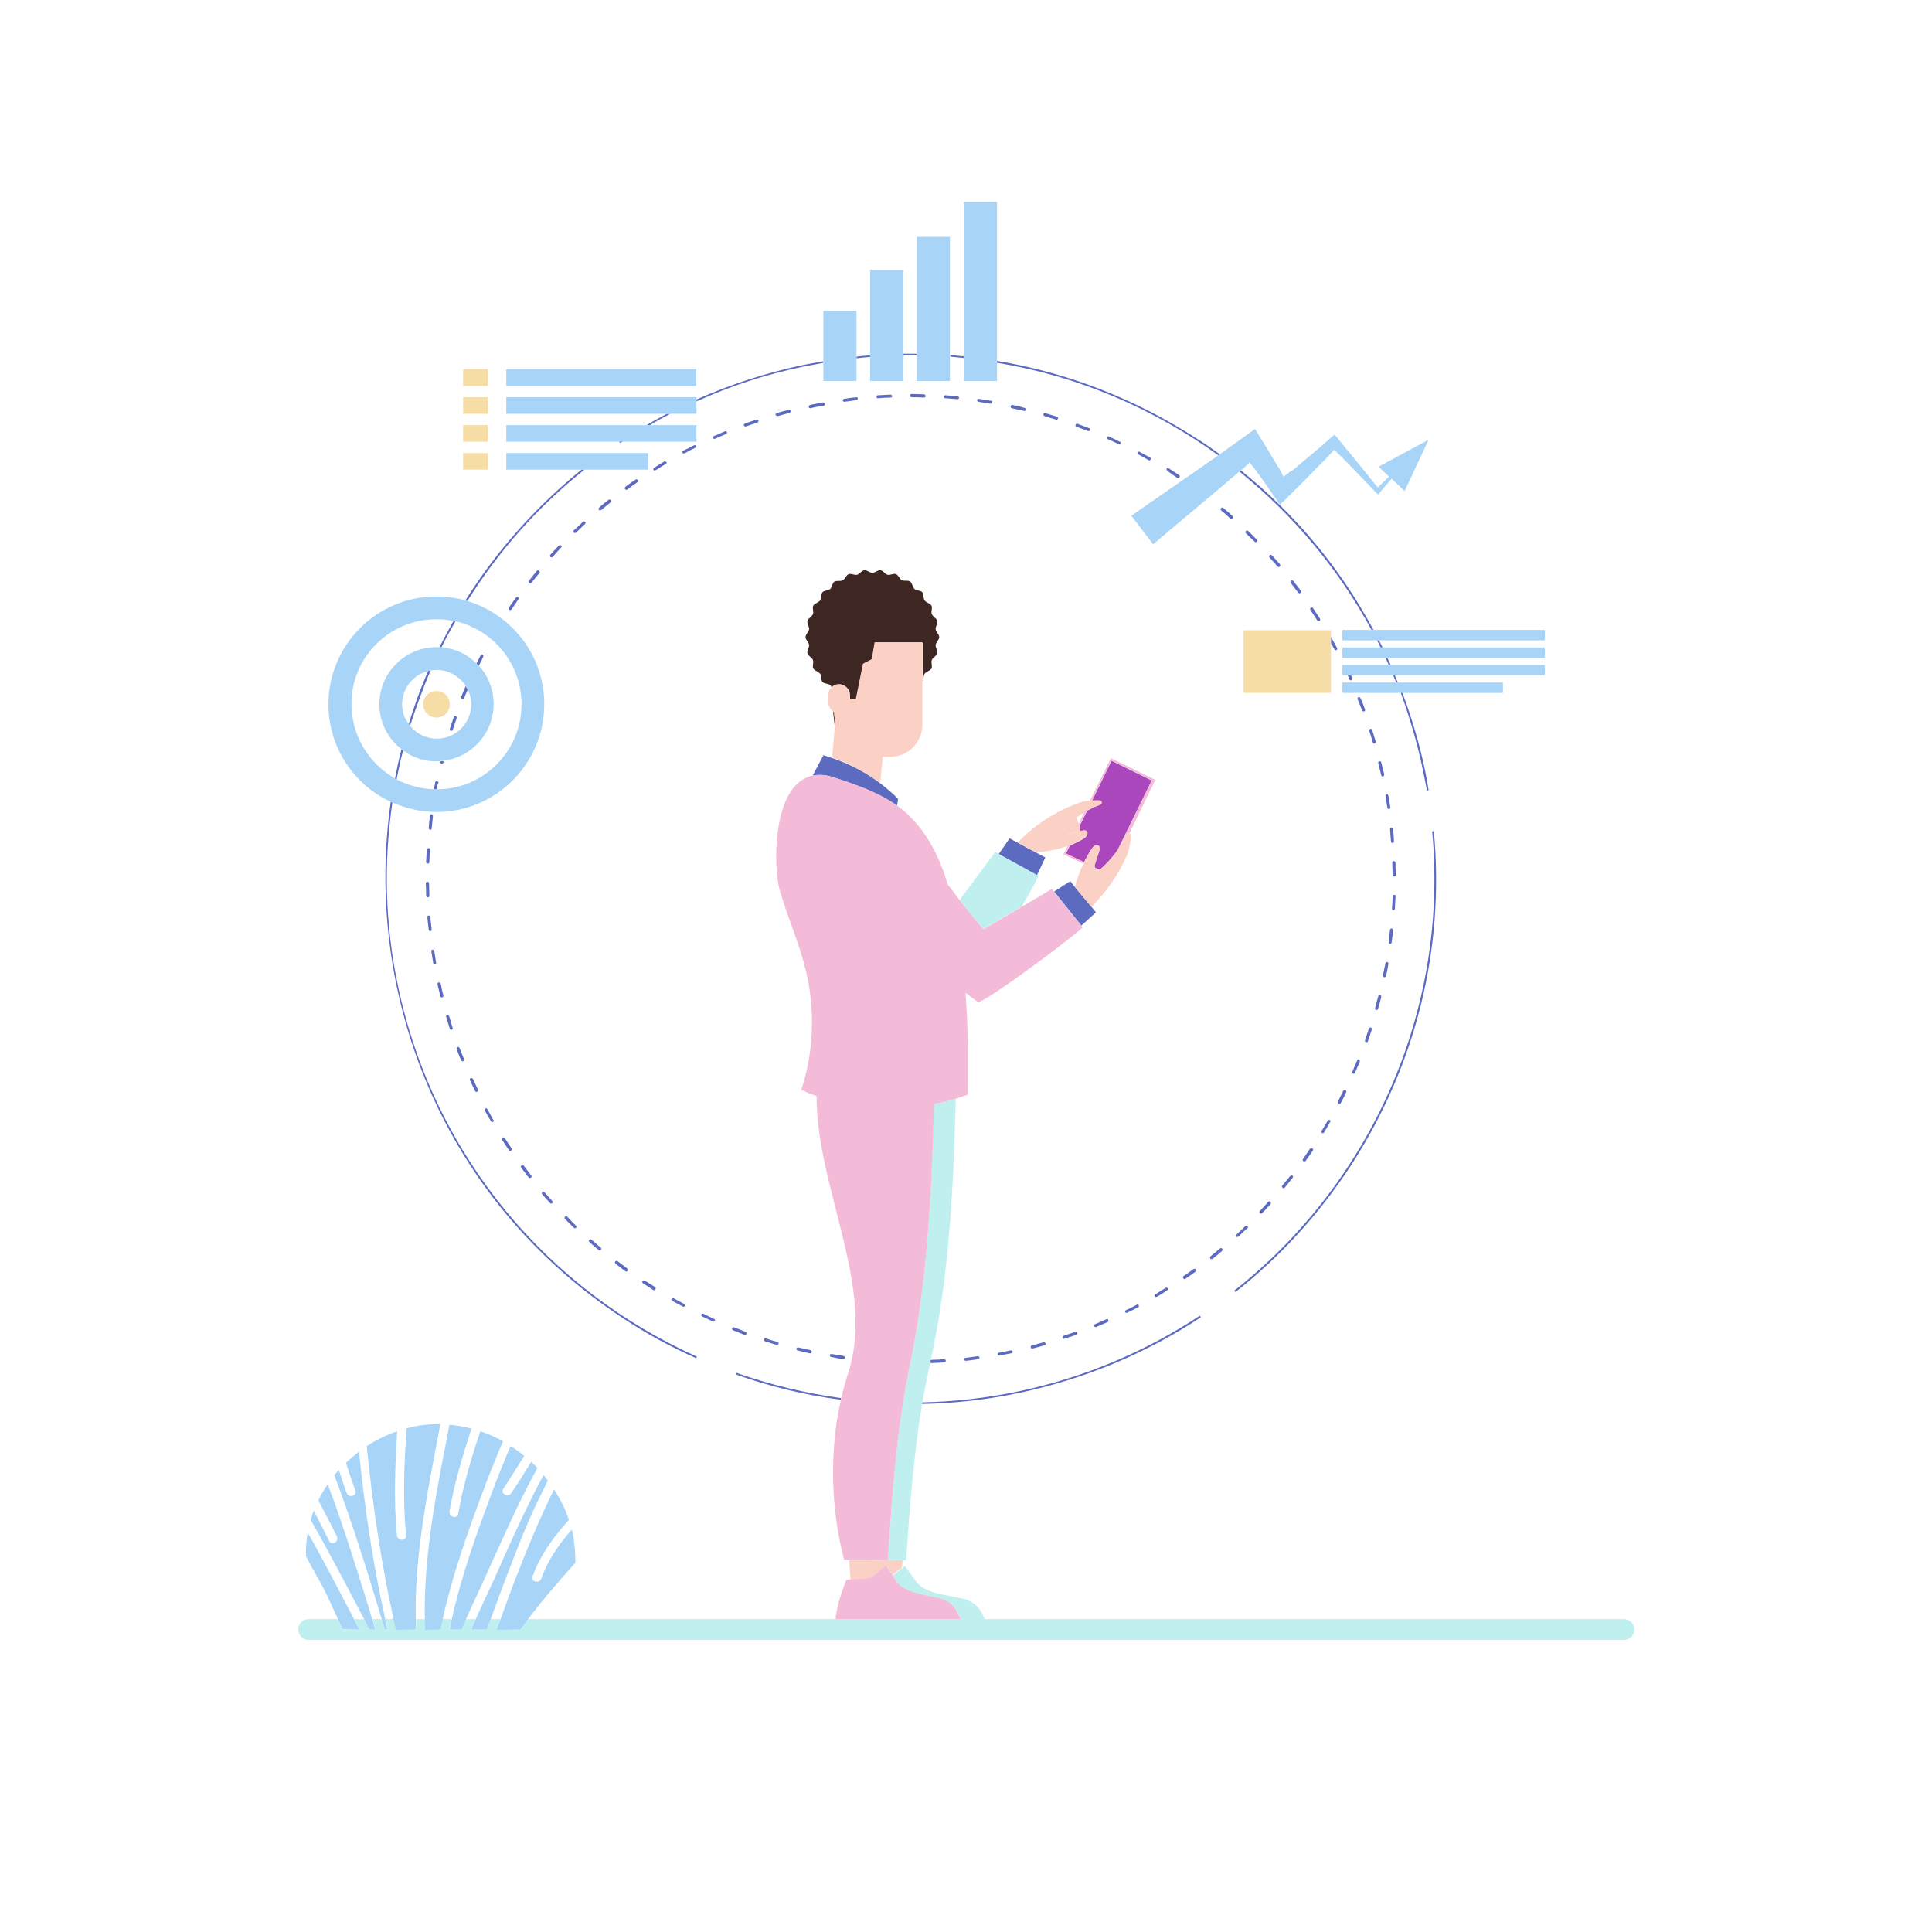 <?xml version="1.0" standalone="no"?>
<svg version="1.1" id="Layer_1" xmlns="http://www.w3.org/2000/svg" xmlns:xlink="http://www.w3.org/1999/xlink" x="0px" y="0px" viewBox="0 0 595.3 595.3" enable-background="new 0 0 595.3 595.3" xml:space="preserve">
<path id="color_x5F_8" fill="#AB47BC" d="M334,265.7c0.7-1.4,1.4-2.7,2.3-4c0.3-0.4,0.6-0.9,1-1.1s1.1-0.2,1.4,0.2
	c0.3,0.4,0.1,1,0,1.4l-1.4,4.3c-0.1,0.3,0,0.7,0.1,0.9l1.2,0.6c0.2,0,0.4-0.1,0.6-0.3c1.9-1.6,3.7-3.7,5.2-5.8l10.5-21.4l-12.4-6.1
	l-6,12.3c0.1,0,0.1,0,0.2,0c0.6,0,1.3-0.1,2,0c0.7,0,0.8,1,0.2,1.3c-1.3,0.4-2.6,1-3.9,1.8l-2.4,4.8c0.2,0.5,0.3,1,0.2,1.6l0,0
	l0.5-0.1c0.5-0.1,1-0.2,1.4,0.1c0.4,0.3,0.4,1,0.1,1.4s-0.7,0.7-1.2,1c-1.4,0.8-2.7,1.4-3.9,1.9l-1.3,2.6L334,265.7z"></path>
<path id="color_x5F_7" fill="#3E2723" d="M258.6,210.9c1.8,0,3.3,1.5,3.3,3.3v1.3h1.9l2.2-10.9l2.7-1.4l0.9-5.2h14.7v11.9
	c0.3-0.7,0.2-1.7,0.6-2.3c0.5-0.7,1.7-0.9,2.1-1.6c0.4-0.7-0.2-1.9,0.1-2.6c0.3-0.8,1.5-1.3,1.7-2.1s-0.6-1.8-0.5-2.6
	s1.1-1.6,1.1-2.4c0-0.8-1-1.6-1.1-2.4c-0.1-0.8,0.7-1.8,0.5-2.6s-1.4-1.3-1.7-2.1c-0.3-0.8,0.3-1.9-0.1-2.6
	c-0.4-0.7-1.6-0.9-2.1-1.6c-0.5-0.7-0.2-1.9-0.7-2.5s-1.8-0.5-2.4-1s-0.7-1.8-1.3-2.3c-0.7-0.5-1.9-0.1-2.6-0.4
	c-0.7-0.4-1.1-1.6-1.8-1.9c-0.8-0.3-1.8,0.4-2.6,0.2c-0.8-0.2-1.4-1.3-2.2-1.4c-0.8-0.1-1.7,0.8-2.5,0.8s-1.7-0.9-2.5-0.8
	c-0.8,0.1-1.5,1.2-2.2,1.4c-0.8,0.2-1.9-0.5-2.6-0.2c-0.8,0.3-1.1,1.5-1.8,1.9c-0.7,0.4-1.9,0-2.6,0.4c-0.7,0.5-0.7,1.7-1.3,2.3
	c-0.6,0.5-1.9,0.4-2.4,1s-0.3,1.9-0.7,2.5c-0.5,0.7-1.7,0.9-2.1,1.6c-0.4,0.7,0.2,1.9-0.1,2.6c-0.3,0.8-1.5,1.3-1.7,2.1
	s0.6,1.8,0.5,2.6s-1.1,1.6-1.1,2.4c0,0.8,1,1.6,1.1,2.4c0.1,0.8-0.7,1.8-0.5,2.6s1.4,1.3,1.7,2.1s-0.3,1.9,0.1,2.6
	c0.4,0.7,1.6,0.9,2.1,1.6c0.5,0.7,0.2,1.9,0.7,2.5s1.8,0.5,2.4,1c0.2,0.1,0.3,0.3,0.4,0.6l0.1,0.6
	C256.5,211.4,257.5,210.9,258.6,210.9z M257.1,219.5c-0.1-0.1-0.3-0.1-0.4-0.2l0.6,5.2l0.2-1.8C257.2,221.6,257.1,220.6,257.1,219.5
	z"></path>
<path id="color_x5F_6" fill="#5C6BC0" d="M131.5,261.8c-0.1,1.3-0.1,2.5-0.2,3.8c0,0.3,0.2,0.5,0.5,0.5s0.5-0.2,0.5-0.5
	c0-1.3,0.1-2.5,0.2-3.8v-0.1c0-0.2-0.2-0.4-0.4-0.4C131.8,261.4,131.5,261.6,131.5,261.8z M135.8,303.1c-0.1-0.3-0.3-0.4-0.6-0.4
	s-0.4,0.3-0.4,0.6c0.3,1.2,0.6,2.5,0.9,3.7c0.1,0.3,0.3,0.4,0.6,0.3c0.2-0.1,0.4-0.3,0.3-0.6l0,0C136.3,305.5,136,304.3,135.8,303.1
	z M133,255.3c0.1-1.3,0.3-2.5,0.4-3.8c0-0.1,0-0.1,0-0.2c0-0.2-0.2-0.3-0.4-0.4c-0.3,0-0.5,0.1-0.5,0.4c-0.2,1.3-0.3,2.5-0.4,3.8
	c0,0.3,0.2,0.5,0.4,0.5C132.7,255.8,133,255.6,133,255.3z M138.4,313.1c-0.1-0.2-0.3-0.4-0.6-0.3s-0.4,0.3-0.3,0.6
	c0.4,1.2,0.7,2.4,1.1,3.6c0.1,0.2,0.3,0.4,0.6,0.3c0.2-0.1,0.4-0.3,0.3-0.5l0,0C139.1,315.5,138.7,314.3,138.4,313.1z M131.3,276
	c0,0.3,0.2,0.5,0.5,0.5s0.5-0.2,0.5-0.5c0-1.3-0.1-2.5-0.1-3.8v-0.1c0-0.2-0.2-0.4-0.5-0.4s-0.5,0.2-0.5,0.5
	C131.3,273.5,131.3,274.8,131.3,276z M154.8,350.5c-0.2,0.1-0.3,0.4-0.1,0.7c0.7,1.1,1.4,2.1,2.1,3.2c0.1,0.2,0.4,0.3,0.7,0.1
	c0.2-0.1,0.2-0.3,0.2-0.5c0-0.1,0-0.1-0.1-0.2c-0.7-1-1.4-2.1-2.1-3.2C155.3,350.5,155,350.4,154.8,350.5z M132.6,286.9
	c0.3,0,0.4-0.3,0.4-0.5c-0.1-1.3-0.3-2.5-0.4-3.8c0,0,0,0,0-0.1c0-0.2-0.3-0.4-0.5-0.4c-0.3,0-0.5,0.2-0.4,0.5
	c0.1,1.3,0.2,2.5,0.4,3.8C132.1,286.7,132.3,286.9,132.6,286.9z M149.6,341.6c-0.2,0.1-0.3,0.4-0.2,0.6c0.6,1.1,1.2,2.2,1.9,3.3
	c0.1,0.2,0.4,0.3,0.6,0.2c0.2-0.1,0.3-0.3,0.2-0.5c0,0,0-0.1-0.1-0.1c-0.6-1.1-1.2-2.2-1.8-3.3C150.1,341.5,149.8,341.4,149.6,341.6
	z M141.6,322.9c-0.1-0.2-0.4-0.4-0.6-0.3s-0.4,0.4-0.3,0.6c0.4,1.2,0.9,2.4,1.4,3.5c0.1,0.2,0.4,0.4,0.6,0.3
	c0.2-0.1,0.3-0.3,0.3-0.5v-0.1C142.5,325.3,142.1,324.1,141.6,322.9z M145,332.2c-0.2,0.1-0.3,0.4-0.2,0.6c0.5,1.2,1.1,2.3,1.6,3.4
	c0.1,0.2,0.4,0.3,0.6,0.2c0.2-0.1,0.3-0.3,0.3-0.5v-0.1c-0.5-1.1-1.1-2.3-1.6-3.4C145.5,332.2,145.2,332.1,145,332.2z M340.9,406.5
	c-1.1,0.5-2.3,1-3.5,1.5c-0.2,0.1-0.4,0.4-0.3,0.6s0.4,0.4,0.6,0.3c1.2-0.5,2.3-1,3.5-1.5c0.2-0.1,0.3-0.3,0.3-0.5v-0.1
	C341.5,406.5,341.2,406.4,340.9,406.5z M415.8,209.4c0.1,0.2,0.4,0.3,0.6,0.2s0.3-0.3,0.3-0.5V209c-0.1-0.3-0.3-0.6-0.4-0.9h-1
	C415.4,208.5,415.6,208.9,415.8,209.4z M331.3,410.4c-1.2,0.4-2.4,0.8-3.6,1.2c-0.2,0.1-0.4,0.4-0.3,0.6s0.3,0.4,0.6,0.3
	c1.2-0.4,2.4-0.8,3.6-1.2c0.2-0.1,0.3-0.3,0.3-0.5c0,0,0,0,0-0.1C331.8,410.4,331.6,410.3,331.3,410.4z M350.3,402
	c-1.1,0.6-2.2,1.2-3.4,1.7c-0.2,0.1-0.3,0.4-0.2,0.6c0.1,0.2,0.4,0.3,0.6,0.2c1.1-0.6,2.3-1.1,3.4-1.7c0.2-0.1,0.3-0.3,0.2-0.5v-0.1
	C350.8,402,350.5,401.9,350.3,402z M321.5,413.6c-1.2,0.3-2.4,0.7-3.6,1c-0.3,0.1-0.4,0.3-0.3,0.6c0.1,0.3,0.3,0.4,0.6,0.3
	c1.2-0.3,2.4-0.6,3.7-1c0.2-0.1,0.4-0.3,0.3-0.5l0,0C322,413.6,321.7,413.5,321.5,413.6z M133.5,296.8c0.1,0.2,0.3,0.4,0.5,0.4
	c0.3,0,0.4-0.3,0.4-0.5c-0.2-1.2-0.4-2.5-0.6-3.7l0,0c-0.1-0.2-0.3-0.4-0.5-0.4c-0.3,0-0.4,0.3-0.4,0.5
	C133.1,294.3,133.3,295.5,133.5,296.8L133.5,296.8z M411.2,200.1c0.1,0.2,0.4,0.3,0.6,0.2s0.3-0.3,0.2-0.5v-0.1
	c-0.6-1.1-1.2-2.2-1.8-3.3l-0.1-0.1v1.9C410.4,198.8,410.8,199.4,411.2,200.1z M286.7,419.6c0,0.3,0.2,0.5,0.5,0.4
	c1.3-0.1,2.5-0.1,3.8-0.2c0.3,0,0.5-0.2,0.4-0.5c0,0,0,0,0-0.1c0-0.2-0.3-0.4-0.5-0.4c-1.3,0.1-2.5,0.2-3.8,0.2
	c-0.2,0-0.4,0.1-0.4,0.3l0,0C286.7,419.5,286.7,419.6,286.7,419.6z M226.2,409c-0.2-0.1-0.5,0-0.6,0.3c-0.1,0.2,0,0.5,0.3,0.6
	c1.2,0.5,2.4,0.9,3.5,1.4c0.2,0.1,0.5,0,0.6-0.3c0-0.1,0-0.2,0-0.3c0-0.2-0.1-0.3-0.3-0.3C228.6,409.9,227.4,409.4,226.2,409z
	 M249.5,417c0.3,0.1,0.5-0.1,0.6-0.4c0-0.1,0-0.1,0-0.2c0-0.2-0.2-0.3-0.4-0.4c-1.2-0.3-2.5-0.5-3.7-0.8c-0.3-0.1-0.5,0.1-0.6,0.3
	c-0.1,0.3,0.1,0.5,0.3,0.6C247,416.4,248.2,416.7,249.5,417z M259.8,418.8c0.3,0,0.5-0.1,0.5-0.4c0-0.1,0-0.1,0-0.2
	c0-0.2-0.2-0.3-0.4-0.4c-1.2-0.2-2.5-0.4-3.7-0.6c-0.3,0-0.5,0.1-0.5,0.4s0.1,0.5,0.4,0.5C257.3,418.4,258.5,418.6,259.8,418.8z
	 M182.3,382c-0.2-0.2-0.5-0.2-0.7,0s-0.2,0.5,0,0.7c0.9,0.8,1.9,1.7,2.9,2.5c0.2,0.2,0.5,0.1,0.7-0.1c0.1-0.1,0.1-0.3,0.1-0.4
	s-0.1-0.2-0.2-0.3C184.2,383.7,183.2,382.8,182.3,382z M147.5,205.2c0.5-1,1-1.9,1.4-2.9c0.1-0.1,0.1-0.2,0-0.3
	c0-0.1-0.1-0.3-0.2-0.3c-0.2-0.1-0.5,0-0.6,0.2c-0.4,0.8-0.9,1.7-1.3,2.6C147.1,204.7,147.3,205,147.5,205.2z M142.4,215.4
	c0.2,0.1,0.5,0,0.6-0.3c0.4-0.9,0.7-1.7,1.1-2.6c-0.2-0.4-0.4-0.7-0.6-1.1c-0.5,1.1-0.9,2.2-1.4,3.3
	C142.1,215.1,142.2,215.3,142.4,215.4z M138.9,225.2c0.2,0.1,0.5-0.1,0.6-0.3c0.4-1.2,0.8-2.4,1.2-3.6c0-0.1,0-0.2,0-0.3
	c0-0.2-0.1-0.3-0.3-0.3c-0.2-0.1-0.5,0-0.6,0.3c-0.4,1.2-0.8,2.4-1.2,3.6C138.5,224.9,138.6,225.1,138.9,225.2z M135.1,241.1
	c0-0.2-0.2-0.3-0.4-0.4c-0.3-0.1-0.5,0.1-0.6,0.4c-0.1,0.7-0.3,1.4-0.4,2.1c0.2,0,0.4,0,0.6,0c0.1,0,0.2,0,0.3,0
	c0.1-0.6,0.2-1.3,0.4-1.9C135.2,241.3,135.2,241.2,135.1,241.1z M196.6,148.1c0-0.1,0-0.1-0.1-0.2c-0.1-0.2-0.4-0.3-0.7-0.1
	c-1,0.7-2.1,1.4-3.1,2.2c-0.2,0.2-0.3,0.4-0.1,0.7s0.4,0.3,0.7,0.1c1-0.7,2-1.5,3.1-2.2C196.6,148.5,196.7,148.3,196.6,148.1z
	 M216.7,404.8c-0.2-0.1-0.5,0-0.6,0.2s0,0.5,0.2,0.6c1.1,0.5,2.3,1.1,3.4,1.6c0.2,0.1,0.5,0,0.6-0.2c0-0.1,0.1-0.2,0-0.3
	c0-0.1-0.1-0.3-0.3-0.3C219,405.9,217.9,405.4,216.7,404.8z M135.7,234.7c-0.1,0.2,0.1,0.5,0.3,0.6c0.3,0.1,0.5-0.1,0.6-0.3
	c0-0.1,0.1-0.3,0.1-0.4C136.4,234.5,136.1,234.5,135.7,234.7C135.7,234.6,135.7,234.6,135.7,234.7z M210.8,401.8
	c-1.1-0.6-2.2-1.2-3.3-1.8c-0.2-0.1-0.5,0-0.6,0.2s0,0.5,0.2,0.6c1.1,0.6,2.2,1.2,3.3,1.8c0.2,0.1,0.5,0,0.6-0.2
	c0.1-0.1,0.1-0.2,0-0.3C211,402,211,401.9,210.8,401.8z M205.4,142.5c0,0,0-0.1-0.1-0.1c-0.1-0.2-0.4-0.3-0.6-0.2
	c-1.1,0.6-2.2,1.3-3.2,2c-0.2,0.1-0.3,0.4-0.1,0.6c0.1,0.2,0.4,0.3,0.6,0.1c1.1-0.7,2.1-1.3,3.2-2
	C205.3,142.9,205.4,142.7,205.4,142.5z M201.9,396.6c-1.1-0.7-2.1-1.3-3.2-2c-0.2-0.1-0.5-0.1-0.7,0.1s-0.1,0.5,0.1,0.7
	c1.1,0.7,2.1,1.4,3.2,2.1c0.2,0.1,0.5,0.1,0.6-0.1c0.1-0.1,0.1-0.2,0.1-0.3C202.1,396.8,202,396.7,201.9,396.6z M159,184.1
	c-0.7,1-1.5,2.1-2.2,3.1c-0.1,0.2-0.1,0.5,0.1,0.7c0.2,0.1,0.5,0.1,0.7-0.1c0.7-1,1.4-2.1,2.1-3.1c0.1-0.1,0.1-0.2,0.1-0.4
	c0-0.1-0.1-0.2-0.2-0.3C159.5,183.9,159.2,183.9,159,184.1z M224,133.2L224,133.2c-0.1-0.3-0.4-0.4-0.6-0.3c-1.2,0.5-2.3,1-3.5,1.5
	c-0.2,0.1-0.3,0.4-0.2,0.6c0.1,0.2,0.4,0.3,0.6,0.2c1.1-0.5,2.3-1,3.5-1.5C223.9,133.7,224,133.4,224,133.2z M172.9,168.7
	c0.1-0.1,0.1-0.3,0.1-0.4c0-0.1-0.1-0.2-0.1-0.2c-0.2-0.2-0.5-0.2-0.7,0c-0.9,0.9-1.7,1.8-2.6,2.8c-0.2,0.2-0.2,0.5,0,0.7
	s0.5,0.2,0.7,0C171.2,170.5,172.1,169.6,172.9,168.7z M167.1,367.2c-0.2,0.2-0.2,0.5-0.1,0.7c0.8,1,1.7,1.9,2.5,2.8
	c0.2,0.2,0.5,0.2,0.7,0c0.1-0.1,0.2-0.3,0.1-0.4c0-0.1-0.1-0.2-0.1-0.2c-0.8-0.9-1.7-1.9-2.5-2.8
	C167.6,367.1,167.3,367.1,167.1,367.2z M160.7,359.1c-0.2,0.2-0.3,0.4-0.1,0.7c0.8,1,1.5,2,2.3,3c0.2,0.2,0.5,0.2,0.7,0.1
	c0.1-0.1,0.2-0.3,0.2-0.5c0-0.1,0-0.1-0.1-0.2c-0.8-1-1.5-2-2.3-3C161.2,359,160.9,358.9,160.7,359.1z M190.3,388.6
	c-0.2-0.2-0.5-0.1-0.7,0.1s-0.1,0.5,0.1,0.7c1,0.8,2,1.5,3,2.3c0.2,0.2,0.5,0.1,0.7-0.1c0.1-0.1,0.1-0.2,0.1-0.4
	c0-0.1-0.1-0.2-0.2-0.3C192.3,390.1,191.3,389.4,190.3,388.6z M165.4,175.9c-0.8,1-1.6,2-2.4,3c-0.2,0.2-0.1,0.5,0.1,0.7
	c0.2,0.2,0.5,0.1,0.7-0.1c0.8-1,1.6-2,2.4-2.9c0.1-0.1,0.1-0.3,0.1-0.4c0-0.1-0.1-0.2-0.2-0.3C165.8,175.6,165.5,175.7,165.4,175.9z
	 M174.8,374.9c-0.2-0.2-0.5-0.2-0.7,0s-0.2,0.5,0,0.7c0.9,0.9,1.8,1.8,2.7,2.7c0.2,0.2,0.5,0.2,0.7,0c0.1-0.1,0.2-0.3,0.1-0.4
	c0-0.1-0.1-0.2-0.1-0.2C176.5,376.7,175.6,375.8,174.8,374.9z M311.4,416.1h-0.1c-1.2,0.3-2.4,0.5-3.5,0.7c-0.3,0-0.4,0.3-0.4,0.5
	c0,0.3,0.3,0.4,0.5,0.4c1.2-0.2,2.4-0.5,3.6-0.7h0.1c0.3-0.1,0.4-0.3,0.4-0.6C311.9,416.2,311.7,416,311.4,416.1z M188.3,154.3
	c0-0.1,0-0.1-0.1-0.2c-0.2-0.2-0.5-0.2-0.7-0.1c-1,0.8-2,1.6-2.9,2.4c-0.2,0.2-0.2,0.5-0.1,0.7c0.2,0.2,0.5,0.2,0.7,0.1
	c1-0.8,1.9-1.6,2.9-2.4C188.3,154.6,188.4,154.4,188.3,154.3z M180.4,161c0-0.1-0.1-0.2-0.1-0.2c-0.2-0.2-0.5-0.2-0.7,0
	c-0.9,0.9-1.8,1.7-2.8,2.6c-0.2,0.2-0.2,0.5,0,0.7s0.5,0.2,0.7,0c0.9-0.9,1.8-1.7,2.7-2.6C180.4,161.3,180.5,161.2,180.4,161z
	 M390.8,370.3c-0.8,0.9-1.7,1.9-2.6,2.8c-0.2,0.2-0.2,0.5,0,0.7s0.5,0.2,0.7,0c0.9-0.9,1.7-1.8,2.6-2.8c0.1-0.1,0.1-0.3,0.1-0.4
	s-0.1-0.2-0.1-0.3C391.3,370.1,391,370.1,390.8,370.3z M353.9,141.8c0.2,0.1,0.5,0.1,0.6-0.2c0.1-0.1,0.1-0.2,0.1-0.3
	s-0.1-0.2-0.2-0.3c-1.1-0.6-2.2-1.2-3.3-1.8c-0.2-0.1-0.5,0-0.6,0.2s0,0.5,0.2,0.6C351.7,140.5,352.8,141.1,353.9,141.8z
	 M322.1,127.3c-0.3-0.1-0.5,0.1-0.6,0.3c-0.1,0.2,0.1,0.5,0.3,0.6c1.2,0.4,2.4,0.7,3.6,1.1c0.2,0.1,0.5-0.1,0.6-0.3
	c0-0.1,0-0.2,0-0.2c0-0.2-0.1-0.3-0.3-0.4C324.5,128,323.3,127.7,322.1,127.3z M341.7,134.5c-0.2-0.1-0.5,0-0.6,0.2s0,0.5,0.2,0.6
	c1.1,0.5,2.3,1,3.4,1.6c0.2,0.1,0.5,0,0.6-0.2c0-0.1,0.1-0.2,0-0.3c0-0.1-0.1-0.3-0.3-0.3C344,135.6,342.8,135,341.7,134.5z
	 M359.2,396.8c-1.1,0.7-2.1,1.3-3.2,2c-0.2,0.1-0.3,0.4-0.2,0.6c0.1,0.2,0.4,0.3,0.6,0.2c1.1-0.6,2.2-1.3,3.2-2
	c0.2-0.1,0.3-0.3,0.2-0.5c0-0.1,0-0.1-0.1-0.2C359.7,396.7,359.5,396.7,359.2,396.8z M332,130.6c-0.2-0.1-0.5,0-0.6,0.3
	s0,0.5,0.3,0.6c1.2,0.4,2.4,0.9,3.5,1.3c0.2,0.1,0.5,0,0.6-0.3c0-0.1,0-0.2,0-0.3s-0.1-0.3-0.3-0.3C334.4,131.5,333.2,131,332,130.6
	z M420.6,218.6c-0.4-1.2-0.9-2.4-1.4-3.5c-0.1-0.2-0.4-0.4-0.6-0.3c-0.2,0.1-0.4,0.4-0.3,0.6c0.5,1.2,0.9,2.3,1.4,3.5
	c0.1,0.2,0.4,0.4,0.6,0.3C420.6,219.1,420.7,218.9,420.6,218.6L420.6,218.6z M379.8,159.7c0.1-0.1,0.1-0.3,0.1-0.4
	c0-0.1-0.1-0.2-0.1-0.3c-0.9-0.8-1.9-1.7-2.9-2.5c-0.2-0.2-0.5-0.1-0.7,0.1c-0.2,0.2-0.1,0.5,0.1,0.7c1,0.8,1.9,1.6,2.8,2.5
	C379.3,160,379.6,159.9,379.8,159.7z M418.2,326.7c-0.5,1.2-1,2.3-1.5,3.5c-0.1,0.2,0,0.5,0.2,0.6s0.5,0,0.6-0.2
	c0.5-1.2,1-2.3,1.5-3.5c0-0.1,0-0.2,0-0.3c0-0.1-0.1-0.3-0.3-0.3C418.6,326.3,418.3,326.4,418.2,326.7z M375.9,384.7
	c-1,0.8-1.9,1.6-2.9,2.4c-0.2,0.2-0.2,0.5-0.1,0.7c0.2,0.2,0.5,0.2,0.7,0.1c1-0.8,2-1.6,2.9-2.4c0.1-0.1,0.2-0.3,0.2-0.5
	c0-0.1,0-0.1-0.1-0.2C376.4,384.5,376.1,384.5,375.9,384.7z M367.8,391c-1,0.7-2,1.5-3.1,2.2c-0.2,0.1-0.3,0.4-0.1,0.7
	c0.1,0.2,0.4,0.3,0.7,0.1c1-0.7,2.1-1.4,3.1-2.2c0.2-0.1,0.2-0.3,0.2-0.5c0-0.1,0-0.1-0.1-0.2C368.3,390.9,368,390.9,367.8,391z
	 M362.7,147.2c0.2,0.1,0.5,0.1,0.7-0.1c0.1-0.1,0.1-0.2,0.1-0.4c0-0.1-0.1-0.2-0.2-0.3c-1.1-0.7-2.1-1.4-3.2-2.1
	c-0.2-0.1-0.5-0.1-0.6,0.1c-0.1,0.2-0.1,0.5,0.1,0.6C360.6,145.8,361.7,146.5,362.7,147.2z M239.7,128.2c1.2-0.3,2.4-0.7,3.6-1
	c0.2-0.1,0.4-0.3,0.3-0.6l0,0c-0.1-0.3-0.3-0.4-0.6-0.3c-1.2,0.3-2.4,0.6-3.7,1c-0.3,0.1-0.4,0.4-0.3,0.6
	C239.2,128.1,239.4,128.2,239.7,128.2z M253.6,124c-1.2,0.2-2.5,0.5-3.7,0.7l-0.3,0.1c-0.3,0.1-0.4,0.3-0.4,0.6s0.3,0.4,0.6,0.4
	l0.3-0.1c1.2-0.3,2.5-0.5,3.7-0.7c0.3,0,0.4-0.3,0.4-0.5l0,0C254,124.1,253.8,123.9,253.6,124z M233.7,129.6
	C233.7,129.6,233.7,129.5,233.7,129.6c-0.1-0.3-0.4-0.4-0.6-0.3c-1.2,0.4-2.4,0.8-3.6,1.2c-0.2,0.1-0.4,0.4-0.3,0.6
	c0.1,0.2,0.4,0.4,0.6,0.3c1.2-0.4,2.4-0.8,3.6-1.2C233.6,130.1,233.8,129.8,233.7,129.6z M263.9,122.4c-1.3,0.1-2.5,0.3-3.8,0.5
	c-0.3,0-0.4,0.3-0.4,0.5c0,0.3,0.3,0.4,0.5,0.4c1.2-0.2,2.5-0.3,3.7-0.5c0.3,0,0.4-0.3,0.4-0.5l0,0
	C264.3,122.5,264.1,122.4,263.9,122.4z M235.4,412.7c-0.1,0.2,0.1,0.5,0.3,0.6c1.2,0.4,2.4,0.7,3.6,1.1c0.3,0.1,0.5-0.1,0.6-0.3
	c0-0.1,0-0.2,0-0.2c0-0.2-0.2-0.3-0.3-0.4c-1.2-0.3-2.4-0.7-3.6-1.1C235.7,412.3,235.5,412.5,235.4,412.7z M274.3,121.6
	c-1.3,0.1-2.5,0.1-3.8,0.2c-0.3,0-0.5,0.2-0.4,0.5c0,0.3,0.2,0.5,0.5,0.4c1.3-0.1,2.5-0.2,3.8-0.2c0.3,0,0.5-0.2,0.5-0.5v-0.1
	C274.7,121.7,274.5,121.6,274.3,121.6z M305.4,123.5c-1.3-0.2-2.5-0.4-3.8-0.6c-0.3,0-0.5,0.1-0.5,0.4s0.1,0.5,0.4,0.5
	c1.2,0.2,2.5,0.4,3.7,0.6c0.3,0,0.5-0.1,0.5-0.4c0-0.1,0-0.1,0-0.2C305.8,123.7,305.6,123.5,305.4,123.5z M295.1,122.1
	c-1.3-0.1-2.5-0.2-3.8-0.3c-0.3,0-0.5,0.2-0.5,0.4c0,0.3,0.2,0.5,0.4,0.5c1.3,0.1,2.5,0.2,3.8,0.3c0.3,0,0.5-0.2,0.5-0.4v-0.1
	C295.5,122.3,295.3,122.2,295.1,122.1z M312,124.8c-0.3-0.1-0.5,0.1-0.6,0.4s0.1,0.5,0.4,0.6c1.2,0.3,2.5,0.5,3.7,0.8
	c0.3,0.1,0.5-0.1,0.6-0.3c0-0.1,0-0.1,0-0.2c0-0.2-0.2-0.3-0.4-0.4C314.5,125.3,313.2,125,312,124.8z M284.7,121.5
	c-1.3,0-2.5-0.1-3.8-0.1c-0.3,0-0.5,0.2-0.5,0.5s0.2,0.5,0.5,0.5c1.3,0,2.5,0,3.8,0.1c0.3,0,0.5-0.2,0.5-0.5v-0.1
	C285.1,121.7,284.9,121.5,284.7,121.5z M430,265.8C430,265.8,430,265.7,430,265.8c-0.1-0.3-0.3-0.5-0.5-0.5c-0.3,0-0.5,0.2-0.5,0.5
	c0,1.3,0.1,2.5,0.1,3.8c0,0.3,0.2,0.5,0.5,0.5s0.5-0.2,0.5-0.5C430,268.3,430,267.1,430,265.8z M403.6,354c-0.7,1-1.4,2.1-2.1,3.1
	c-0.2,0.2-0.1,0.5,0.1,0.7s0.5,0.1,0.7-0.1c0.7-1,1.5-2.1,2.2-3.1c0.1-0.1,0.1-0.2,0.1-0.4c0-0.1-0.1-0.2-0.2-0.3
	C404,353.8,403.7,353.8,403.6,354z M397.5,362.4c-0.8,1-1.6,2-2.4,2.9c-0.2,0.2-0.1,0.5,0.1,0.7s0.5,0.1,0.7-0.1c0.8-1,1.6-2,2.4-3
	c0.1-0.1,0.1-0.3,0.1-0.4s-0.1-0.2-0.2-0.3C397.9,362.2,397.6,362.2,397.5,362.4z M214.5,137.5v-0.1c-0.1-0.2-0.4-0.3-0.6-0.2
	c-1.1,0.6-2.3,1.1-3.4,1.7c-0.2,0.1-0.3,0.4-0.2,0.6c0.1,0.2,0.4,0.3,0.6,0.2c1.1-0.6,2.2-1.2,3.3-1.7
	C214.5,138,214.6,137.7,214.5,137.5z M301.2,417.9c-1.2,0.2-2.5,0.3-3.7,0.5c-0.3,0-0.4,0.3-0.4,0.5c0,0.3,0.3,0.4,0.5,0.4
	c1.3-0.1,2.5-0.3,3.8-0.5c0.3,0,0.4-0.3,0.4-0.5l0,0C301.7,418,301.5,417.8,301.2,417.9z M380.9,381c0.2,0.2,0.5,0.2,0.7,0
	c0.9-0.9,1.8-1.7,2.8-2.6c0.1-0.1,0.2-0.3,0.1-0.4c0-0.1-0.1-0.2-0.1-0.2c-0.2-0.2-0.5-0.2-0.7,0c-0.9,0.9-1.8,1.7-2.7,2.6
	C380.7,380.5,380.7,380.8,380.9,381z M394.3,174.6c0.1-0.1,0.2-0.3,0.2-0.5c0-0.1,0-0.1-0.1-0.2c-0.8-1-1.7-1.9-2.5-2.8
	c-0.2-0.2-0.5-0.2-0.7,0s-0.2,0.5,0,0.7c0.8,0.9,1.7,1.9,2.5,2.8C393.8,174.7,394.1,174.8,394.3,174.6z M413.1,339.9
	c0.6-1.1,1.2-2.2,1.7-3.4c0-0.1,0.1-0.2,0-0.3c0-0.1-0.1-0.3-0.3-0.3c-0.2-0.1-0.5,0-0.6,0.2c-0.6,1.1-1.1,2.3-1.7,3.4
	c-0.1,0.2,0,0.5,0.2,0.6C412.7,340.2,413,340.2,413.1,339.9z M409.7,345.1c-0.2-0.1-0.5-0.1-0.6,0.2c-0.6,1.1-1.3,2.2-1.9,3.2
	c-0.1,0.2-0.1,0.5,0.2,0.6c0.2,0.1,0.5,0.1,0.6-0.2c0.7-1.1,1.3-2.2,1.9-3.3c0.1-0.1,0.1-0.2,0.1-0.3
	C409.9,345.3,409.8,345.2,409.7,345.1z M400.7,182.7c0.2-0.1,0.2-0.3,0.2-0.5c0-0.1,0-0.1-0.1-0.2c-0.8-1-1.5-2-2.3-3
	c-0.2-0.2-0.5-0.2-0.7-0.1c-0.2,0.2-0.2,0.5-0.1,0.7c0.8,1,1.5,2,2.3,3C400.2,182.8,400.5,182.9,400.7,182.7z M406.6,191.3
	c0.2-0.1,0.2-0.3,0.2-0.5c0-0.1,0-0.1-0.1-0.2c-0.7-1.1-1.4-2.1-2.1-3.2c-0.1-0.2-0.4-0.3-0.7-0.1c-0.2,0.1-0.3,0.4-0.1,0.7
	c0.7,1,1.4,2.1,2.1,3.2C406.1,191.4,406.3,191.4,406.6,191.3z M428.8,286.1c-0.3,0-0.5,0.2-0.5,0.4c-0.1,1.3-0.3,2.5-0.4,3.8
	c0,0.3,0.1,0.5,0.4,0.5s0.5-0.1,0.5-0.4c0.2-1.3,0.3-2.5,0.5-3.8c0-0.1,0-0.1,0-0.1C429.2,286.3,429,286.1,428.8,286.1z
	 M426.1,300.5c-0.1,0.3,0.1,0.5,0.4,0.6s0.5-0.1,0.6-0.4c0.3-1.2,0.5-2.5,0.7-3.7c0-0.1,0-0.1,0-0.2c0-0.2-0.2-0.3-0.4-0.4
	c-0.3,0-0.5,0.1-0.5,0.4C426.6,298.1,426.4,299.3,426.1,300.5z M427.8,245.1c-0.1-0.2-0.3-0.4-0.5-0.4c-0.3,0-0.4,0.3-0.4,0.5
	c0.2,1.2,0.4,2.5,0.6,3.7c0,0.3,0.3,0.4,0.5,0.4c0.3,0,0.4-0.3,0.4-0.5C428.2,247.6,428,246.3,427.8,245.1L427.8,245.1z
	 M429.2,255.4c0-0.2-0.3-0.4-0.5-0.4c-0.3,0-0.4,0.3-0.4,0.5c0.1,1.3,0.2,2.5,0.3,3.8c0,0.3,0.2,0.5,0.5,0.4c0.3,0,0.5-0.2,0.4-0.5
	C429.5,257.9,429.4,256.7,429.2,255.4L429.2,255.4z M426.5,238.6c-0.3-1.2-0.6-2.5-0.9-3.7c-0.1-0.3-0.3-0.4-0.6-0.3
	c-0.3,0.1-0.4,0.3-0.3,0.6c0.3,1.2,0.6,2.4,0.9,3.7c0.1,0.3,0.3,0.4,0.6,0.4C426.4,239.1,426.5,238.8,426.5,238.6L426.5,238.6z
	 M423.9,228.5c-0.4-1.2-0.7-2.4-1.1-3.6c-0.1-0.2-0.3-0.4-0.6-0.3c-0.2,0.1-0.4,0.4-0.3,0.6c0.4,1.2,0.8,2.4,1.1,3.6
	c0.1,0.3,0.3,0.4,0.6,0.3C423.8,229,424,228.8,423.9,228.5L423.9,228.5z M420.6,320.5c-0.1,0.2,0,0.5,0.3,0.6c0.2,0.1,0.5,0,0.6-0.3
	c0.4-1.2,0.8-2.4,1.2-3.6c0-0.1,0-0.2,0-0.2c0-0.2-0.1-0.3-0.3-0.4c-0.2-0.1-0.5,0.1-0.6,0.3C421.4,318.1,421,319.3,420.6,320.5z
	 M423.7,310.6c-0.1,0.3,0.1,0.5,0.3,0.6c0.3,0.1,0.5-0.1,0.6-0.3c0.3-1.2,0.7-2.4,1-3.7c0-0.1,0-0.1,0-0.2c0-0.2-0.2-0.3-0.3-0.4
	c-0.3-0.1-0.5,0.1-0.6,0.3C424.3,308.2,424,309.4,423.7,310.6z M429.8,280c0.1-1.3,0.1-2.5,0.2-3.8v-0.1c0-0.2-0.2-0.4-0.4-0.4
	c-0.3,0-0.5,0.2-0.5,0.5c0,1.3-0.1,2.5-0.2,3.8c0,0.3,0.2,0.5,0.4,0.5C429.5,280.5,429.8,280.3,429.8,280z M387.3,166.9
	c0.1-0.1,0.2-0.3,0.1-0.4c0-0.1-0.1-0.2-0.1-0.2c-0.9-0.9-1.8-1.8-2.7-2.7c-0.2-0.2-0.5-0.2-0.7,0s-0.2,0.5,0,0.7
	c0.9,0.9,1.8,1.8,2.7,2.6C386.8,167.1,387.1,167.1,387.3,166.9z M226.9,423c-0.1,0.2-0.1,0.4-0.2,0.5c10.5,3.7,21.4,6.4,32.4,7.8
	c0-0.2,0.1-0.4,0.1-0.5C248.2,429.3,237.4,426.7,226.9,423z M314,429.2c20.3-4.3,39.2-12.2,56-23.3c-0.1-0.2-0.2-0.3-0.3-0.5
	c-16.5,10.9-35.3,19-55.8,23.3c-10,2.1-19.9,3.2-29.7,3.4c0,0.2-0.1,0.3-0.1,0.5C294.1,432.4,304.1,431.3,314,429.2z M132.7,206.5
	c-0.2,0-0.5,0.1-0.7,0.1c-2.4,5.4-4.4,11-6.1,16.6c0.1,0.2,0.3,0.4,0.4,0.6C128.2,217.9,130.3,212.2,132.7,206.5z M122.3,304.2
	c8.9,42.3,33.8,78.6,70,102.2c7.1,4.7,14.6,8.7,22.2,12.1c0.1-0.2,0.2-0.3,0.2-0.5c-45.5-20.4-80.9-61.5-92-113.9
	c-4.1-19.2-4.5-38.4-1.8-56.8c-0.2-0.1-0.3-0.2-0.5-0.2C117.7,265.9,118.3,285.2,122.3,304.2z M123.7,230.9c-0.8,3-1.4,6-2,9
	c0.2,0.1,0.3,0.2,0.5,0.3c0.6-3,1.2-6,2-8.9C124.1,231.2,123.9,231.1,123.7,230.9z M180.1,144.7h-0.9
	c-13.1,10.6-24.7,23.3-34.2,37.8c-0.5,0.8-1.1,1.7-1.6,2.5c0.2,0.1,0.4,0.1,0.6,0.2C153.6,169.8,165.8,156.1,180.1,144.7z
	 M136,199.5c1.3-2.7,2.8-5.4,4.3-8c-0.2,0-0.4-0.1-0.6-0.1c-1.5,2.7-3,5.4-4.3,8.1C135.6,199.4,135.8,199.4,136,199.5z M380.7,398.1
	c13.7-10.8,25.7-23.9,35.5-38.9c20.1-30.9,29-66.9,25.6-103.1c-0.2,0-0.3,0-0.5,0.1c5.1,55.4-19,108.4-61,141.5
	C380.5,397.8,380.6,398,380.7,398.1z M438.5,237.6c0.4,2,0.8,4,1.2,6c0.2,0,0.3-0.1,0.5-0.1c-0.3-2-0.7-4-1.1-6.1
	c-1.7-8.2-4.1-16.2-7-24h-0.5C434.4,221.2,436.8,229.2,438.5,237.6z M247.4,113c2.1-0.4,4.2-0.8,6.3-1.2v-0.5
	c-2.1,0.4-4.3,0.8-6.4,1.2c-11.4,2.4-22.3,6-32.7,10.6v0.6C224.9,119,235.8,115.4,247.4,113z M206.6,127.5h-1.1
	c-2.1,1.1-4.3,2.3-6.3,3.5h1.1C202.3,129.7,204.4,128.6,206.6,127.5z M297,110.3v-0.5c-1.4-0.1-2.8-0.3-4.2-0.4v0.5
	C294.2,110,295.6,110.2,297,110.3z M375.4,140.3l0.5-0.3c-2.2-1.6-4.5-3.2-6.9-4.7c-19.1-12.4-40.1-20.5-61.8-24.1v0.6
	C332,115.8,355.3,125.8,375.4,140.3z M190.8,136.1c0.1,0.1,0.2,0.3,0.3,0.4c0.3-0.2,0.5-0.3,0.8-0.5h-1
	C190.9,136.1,190.9,136.1,190.8,136.1z M430.2,210.3h0.5c-0.3-0.7-0.6-1.5-0.9-2.2h-0.5C429.6,208.8,429.9,209.6,430.2,210.3z
	 M268.1,110v-0.5c-1.4,0.1-2.8,0.2-4.2,0.4v0.5C265.3,110.2,266.7,110.1,268.1,110z M282.5,109.5V109c-1.4,0-2.8,0-4.2,0v0.5
	C279.7,109.5,281.1,109.5,282.5,109.5z M427.9,204.9h0.6c-0.3-0.7-0.7-1.5-1-2.2h-0.6C427.3,203.4,427.6,204.2,427.9,204.9z
	 M381.9,145.3c16.5,13.3,30.4,29.8,40.7,48.8h0.6c-10.1-18.9-24-35.6-40.9-49.2L381.9,145.3L381.9,145.3z M425.4,199.5h0.6
	c-0.4-0.7-0.7-1.5-1.1-2.2h-0.6C424.7,198.1,425.1,198.8,425.4,199.5z M257.1,239.6c6.9,2.3,13.7,4.7,19.3,8.6
	c0.1-0.7,0.3-1.4,0.3-2.1c-1.7-1.7-3.5-3.2-5.4-4.7c-4.5-3.4-9.5-6-14.8-7.8c-0.9-0.3-1.9-0.6-2.8-0.9c-1.1,2.1-2.2,4.2-3.3,6.3
	C252.3,238.6,254.6,238.7,257.1,239.6z M322.1,264.2c-1.9-1-3.8-2-5.7-3l-2.9-1.6l0,0c-0.8-0.4-1.6-0.8-2.4-1.3
	c-1.1,1.6-2.2,3.2-3.4,4.9l11.8,6.5C321.1,266.3,322.1,264.2,322.1,264.2z M329.8,271.5c-1.7,1.1-3.3,2.1-5,3.2l8.4,10.5
	c2.8-2.5,4.5-4.1,4.5-4.1c-0.5-0.6-1-1.2-1.5-1.8c-1.7-2-3.4-4.1-5.1-6.1C330.7,272.7,330.2,272.1,329.8,271.5z"></path>
<path id="color_x5F_5_1_" fill="#fbd1c6" d="M266.8,486.5c1.1-0.1,2.2-0.5,3.1-1.3l3.2-2.8l1.9,2.9l0.1-0.1l2.8-2.2l0.2-2.3h-4.4
	h-8.9h-3.2l0.5,6.1L266.8,486.5z M272,233.2h2.3c5.5,0,9.9-4.4,9.9-9.9v-13.5v-11.9h-14.7l-0.9,5.2l-2.7,1.4l-2.2,10.9h-1.9v-1.3
	c0-1.8-1.5-3.3-3.3-3.3c-1.1,0-2.1,0.6-2.7,1.4c-0.4,0.5-0.6,1.2-0.6,1.9v2.3c0,1.1,0.6,2.1,1.4,2.7c0.1,0.1,0.2,0.2,0.4,0.2
	c0,1.1,0.1,2.2,0.4,3.2l-0.2,1.8l-0.8,9.1c5.3,1.8,10.3,4.5,14.8,7.8L272,233.2z M332.6,254.4c-0.1-0.2-0.1-0.4-0.2-0.6l0,0
	c-0.3-0.7-0.5-1.3-0.8-2c-1.4,1-2.6,2.1-3.8,3.3c-0.8,0.8,0,2.2,1.1,1.9l3.8-1l0,0C332.9,255.5,332.8,254.9,332.6,254.4z
	 M347.1,257.1c-0.7,1.6-1.6,3.2-2.7,4.8c-1.5,2.1-3.3,4.2-5.2,5.8c-0.2,0.2-0.4,0.2-0.6,0.3c-0.5,0.1-0.9-0.2-1.2-0.6
	c-0.2-0.3-0.2-0.6-0.1-0.9l1.4-4.3c0.2-0.5,0.3-1,0-1.4s-0.9-0.5-1.4-0.2s-0.8,0.7-1,1.1c-0.8,1.3-1.6,2.6-2.3,4
	c-0.1,0.1-0.1,0.3-0.2,0.5c-1.1,2.3-2,4.7-2.6,7.1c1.7,2.1,3.4,4.1,5.1,6.1c4.6-4.5,8.3-9.9,10.9-15.8c0.5-1.1,0.9-3,1.1-4.2
	c0.1-0.6,0.1-1.3,0.1-2c0-0.3-0.1-0.5-0.3-0.6C347.7,256.6,347.2,256.7,347.1,257.1z M316.4,261.1l2.8,1.5c3.9-0.3,6.8-0.8,9.9-2
	c0.2-0.1,0.5-0.2,0.7-0.3c1.2-0.5,2.5-1.2,3.9-1.9c0.4-0.3,0.9-0.5,1.2-1c0.3-0.4,0.3-1.1-0.1-1.4c-0.4-0.3-0.9-0.2-1.4-0.1
	l-0.5,0.1l-3.8,1c-1.1,0.3-1.9-1.1-1.1-1.9c1.1-1.2,2.4-2.3,3.8-3.3c0.8-0.6,1.7-1.2,2.6-1.7c0.3-0.2,0.5-0.3,0.8-0.4
	c1.3-0.7,2.6-1.3,3.9-1.8c0.7-0.2,0.5-1.2-0.2-1.3c-0.7,0-1.4,0-2,0c-0.1,0-0.1,0-0.2,0c-0.2,0-0.4,0-0.6,0
	c-1.1,0.1-2.5,0.4-3.4,0.7c-7.3,2.6-13.6,6.6-19,12.2l0,0L316.4,261.1z"></path>
<path id="color_x5F_4" fill="#bfefee" d="M500.3,498.9h-197H296h-38.3h-95.1c-0.8,1.1-1.6,2.1-2.4,3.2H153c0.4-1.1,0.8-2.1,1.2-3.2
	h-3c-0.4,1.1-0.8,2.1-1.2,3.2h-4.9c0.5-1.1,0.9-2.1,1.4-3.2h-3c-0.5,1.1-0.9,2.1-1.4,3.2h-3.7c0.2-1.1,0.5-2.1,0.7-3.2h-2.8
	c-0.2,1.1-0.5,2.1-0.7,3.2H131c0-1.1-0.1-2.1-0.1-3.2h-2.7c0,1.1,0,2.1,0.1,3.2h-6c-0.2-1.1-0.5-2.1-0.7-3.2h-2.8
	c0.2,1.1,0.5,2.1,0.7,3.2h-0.8c-0.3-1.1-0.7-2.1-1-3.2h-2.9c0.3,1.1,0.7,2.1,1,3.2H114c-0.5-1-1-1.9-1.5-2.9
	c-0.1-0.1-0.1-0.2-0.2-0.3h-3.1c0,0,0,0,0,0.1c0.5,1,1.1,2.1,1.7,3.1h-5.4c-0.5-1.1-0.9-2.1-1.4-3.2h-9c-1.8,0-3.2,1.4-3.2,3.2
	s1.4,3.2,3.2,3.2h405.3c1.8,0,3.2-1.4,3.2-3.2S502.1,498.9,500.3,498.9z M275,485.3l1.3,2c1.7,2.5,5,3.5,7.9,4.1l5.5,1.2
	c2.4,0.5,4.4,2.2,5.5,4.5l0.8,1.7c0,0.1,0.1,0.1,0.1,0.2h7.4c0-0.1,0-0.1-0.1-0.2l-0.8-1.7c-1.2-2.3-3.3-4-5.9-4.5l-5.9-1.2
	c-3.1-0.6-6.7-1.6-8.5-4.1l-3.5-4.8l-0.7,0.6l-2.8,2.2C275.1,485.2,275,485.3,275,485.3z M280.5,420c-4.2,20.1-5.6,40.1-6.9,60.7
	h4.4h1.2c1.1-16.3,2.3-32.2,4.9-48c0-0.2,0.1-0.3,0.1-0.5c0.7-4.1,1.5-8.1,2.4-12.2c0-0.2,0.1-0.3,0.1-0.5l0,0
	c5.8-26,7.1-54.1,7.8-81c-2.2,0.7-4.5,1.3-6.8,1.7C287.1,366.8,285.8,394.4,280.5,420z M314.8,279.3c2.4-4,4.3-7.5,5.2-9.4l-0.5-0.3
	l-11.8-6.5l-1-0.6c-2.8,3.7-7.2,9.7-11,14.8c2.3,3.1,4.7,6.1,7.4,8.9C306.2,284.4,310.6,281.8,314.8,279.3z"></path>
<path id="color_x5F_3" fill="#f3bbd7" d="M273.6,480.7c1.3-20.6,2.7-40.6,6.9-60.7c5.3-25.6,6.6-53.2,7.3-79.8
	c2.3-0.5,4.5-1,6.8-1.7c1.2-0.4,2.4-0.8,3.6-1.2c0.1-10.4,0.1-21-0.7-31.4c1.3,1,2.6,2,3.9,2.9c2.9-0.5,26.8-18.2,32.2-23l-0.4-0.5
	l-8.4-10.5l-0.7-0.9c-2.5,1.5-5.8,3.5-9.3,5.5c-4.2,2.5-8.6,5.1-11.7,6.9c-2.7-2.9-5-5.9-7.4-8.9c-1.2-1.6-2.4-3.3-3.7-4.9
	c-2.3-7.9-5.9-15.3-11.9-21.2c-1.1-1.1-2.4-2.1-3.7-3.1c-5.6-4-12.4-6.4-19.3-8.6c-2.6-0.9-4.8-1-6.8-0.6
	c-12.5,2.7-12.1,28.3-10,35.5c2.4,8.2,6,16.2,8,24.5c2.9,12.1,2.5,24.9-1.4,36.8c1.5,0.7,3.1,1.4,4.7,1.9c0,28.9,18.5,59,9.6,85.9
	c-0.8,2.3-1.4,4.7-2,7.2c0,0.2-0.1,0.4-0.1,0.5c-3.6,15.9-3.1,33.7,1,49.3h1.3h3.2L273.6,480.7L273.6,480.7z M332.5,265.5l1.3,0.6
	c0.1-0.2,0.1-0.3,0.2-0.5l-5.6-2.7l1.3-2.6c-0.2,0.1-0.5,0.2-0.7,0.3l-1.3,2.6L332.5,265.5z M332.4,253.8c0.1,0.2,0.2,0.4,0.2,0.6
	l2.4-4.8c-0.3,0.1-0.5,0.3-0.8,0.4L332.4,253.8L332.4,253.8z M336.5,246.6l6-12.3l12.4,6.1l-10.5,21.4c1.1-1.5,2-3.2,2.7-4.8
	c0.2-0.4,0.6-0.5,0.9-0.3l8-16.4l-13.3-6.5l0,0l-0.4-0.2l-6.4,13C336.1,246.6,336.3,246.6,336.5,246.6z M355.4,240.7L355.4,240.7
	l-7,14.3L355.4,240.7z M338.6,267.9l-1.2-0.6C337.7,267.7,338.1,268,338.6,267.9z M296,498.9c0-0.1,0-0.1-0.1-0.2l-0.8-1.7
	c-1.1-2.3-3.1-4-5.5-4.5l-5.5-1.2c-2.8-0.6-6.2-1.6-7.9-4.1l-1.3-2l-1.9-2.9l-3.2,2.8c-0.9,0.8-2,1.2-3.1,1.3l-4.8,0.3l-1.1,0.1
	c0,0-2.8,6.5-3.3,11.7c0,0.2,0,0.3,0,0.4L296,498.9L296,498.9z"></path>
<path id="color_x5F_2" fill="#f6dda6" d="M383.2,213.5h26.9v-15.4v-1.9v-2h-26.9V213.5z M142.7,113.8h7.6v5.1h-7.6V113.8z
	 M142.7,122.4h7.6v5.1h-7.6V122.4z M142.7,131h7.6v5.1h-7.6V131z M142.7,139.6h7.6v5.1h-7.6V139.6z M134.5,212.9
	c2.264,0,4.1,1.836,4.1,4.1s-1.836,4.1-4.1,4.1s-4.1-1.836-4.1-4.1S132.236,212.9,134.5,212.9z"></path>
<path id="color_x5F_1" fill="#a8d4f8" d="M110.8,502.1c-0.6-1-1.1-2.1-1.7-3.1c0,0,0,0,0-0.1c-4.7-8.9-9.3-17.9-14.3-26.7
	c-0.4,2.4-0.6,4.9-0.5,7.3c1.9,3.9,4.3,7.6,6.2,11.5c1.2,2.6,2.4,5.2,3.6,7.8c0.5,1.1,0.9,2.1,1.4,3.2L110.8,502.1L110.8,502.1z
	 M119.4,502.1c-0.2-1.1-0.5-2.1-0.7-3.2c-3.8-17-6.3-34.2-8.1-51.6c-1.4,1.1-2.7,2.2-4,3.4c0.9,2.9,1.9,5.8,2.9,8.6
	c0.6,1.7-2.1,2.4-2.7,0.7c-0.9-2.4-1.6-4.7-2.4-7.1c-0.5,0.5-0.9,1.1-1.4,1.6c5.5,14.5,10.1,29.4,14.6,44.3c0.3,1.1,0.7,2.1,1,3.2
	L119.4,502.1L119.4,502.1z M113.9,502.1h1.8c-0.3-1.1-0.7-2.1-1-3.2c-4.3-14-8.6-27.9-13.7-41.6c-1.1,1.6-2.1,3.2-2.9,5
	c1.9,3.7,3.9,7.4,5.7,11.1c0.8,1.6-1.6,3-2.4,1.4c-1.5-3.1-3.1-6.2-4.7-9.3c-0.4,0.9-0.7,1.9-1,2.8c5.8,10.1,11.1,20.3,16.5,30.6
	c0.1,0.1,0.1,0.2,0.2,0.3C112.9,500.2,113.4,501.2,113.9,502.1z M128.2,502.1c0-1.1-0.1-2.1-0.1-3.2c-0.4-20.1,3.8-40.1,7.6-60.1
	c-0.2,0-0.4,0-0.6,0c-3.3,0-6.6,0.4-9.8,1.3c-0.8,11-1.2,21.9-0.2,33c0.2,1.8-2.6,1.8-2.8,0c-1-10.7-0.6-21.4,0.1-32.1
	c-3.3,1.1-6.5,2.7-9.4,4.6c1.8,18,4.4,35.8,8.3,53.4c0.2,1.1,0.5,2.1,0.7,3.2L128.2,502.1L128.2,502.1z M150,502.1
	c0.4-1.1,0.8-2.1,1.2-3.2c1.6-4.5,3.3-9,5-13.5c3.1-8,6.1-16,9.9-23.7c0.9-1.8,1.8-3.7,2.7-5.5c-0.4-0.6-0.9-1.1-1.3-1.7
	c-1.3,2.3-2.5,4.7-3.7,7.1c-4.1,8.2-7.8,16.6-11.5,24.9c-1.8,4-3.8,8.1-5.7,12.4c-0.5,1.1-1,2.1-1.4,3.2L150,502.1L150,502.1z
	 M135.7,502.1c0.2-1.1,0.5-2.1,0.7-3.2c2.9-13.2,7.5-26.2,12.2-38.8c2-5.4,4.1-10.7,6.4-16c-2.2-1.2-4.6-2.3-7-3.1
	c-2.8,8.3-5.3,16.7-6.8,25.4c-0.3,1.8-3,1-2.7-0.7c1.5-8.7,4-17.1,6.8-25.5c-2.2-0.6-4.5-1-6.8-1.2c-3.9,19.9-8,40-7.6,60
	c0,1.1,0,2.1,0.1,3.2L135.7,502.1L135.7,502.1z M142.2,502.1c0.5-1.1,0.9-2.1,1.4-3.2c1.9-4.4,4-8.6,5.8-12.7
	c4.2-9.3,8.3-18.6,12.9-27.7c1.1-2.1,2.2-4.2,3.3-6.2c-0.6-0.6-1.3-1.3-1.9-1.9c-2,3.2-4,6.5-6.2,9.7c-1,1.5-3.4,0.1-2.4-1.4
	c2.2-3.3,4.3-6.7,6.4-10.1c-1.3-1.1-2.7-2.1-4.2-3c-2.2,5.1-4.2,10.2-6.1,15.3c-4.6,12.3-9.1,25-12,38c-0.2,1.1-0.5,2.1-0.7,3.2
	L142.2,502.1L142.2,502.1z M160.3,502.1c0.8-1.1,1.6-2.1,2.4-3.2c4.6-6.1,9.6-11.8,14.6-17.4c0-3.3-0.3-6.6-1-9.8
	c0-0.1-0.1-0.3-0.1-0.4c-4,4.5-7.4,9.4-9.4,15.1c-0.6,1.7-3.3,1-2.7-0.7c2.4-6.6,6.5-12.2,11.2-17.4c-1.1-3.3-2.7-6.5-4.6-9.4
	c-4.1,8.4-7.7,16.9-11.1,25.6c-1.9,4.8-3.7,9.7-5.4,14.5c-0.4,1.1-0.8,2.1-1.2,3.2L160.3,502.1L160.3,502.1z M375,140.6l-8.8,6.1
	l-17.6,12.2l6.7,8.8l16.4-13.8l8.2-6.9l2-1.7l0,0l0.4-0.3l0.6-0.5l0.5-0.4c0.1,0,0.1-0.1,0.1-0.1l0,0l0.1-0.1
	c0.4-0.4,0.9-0.9,1.4-1.4l0.9,1.1l0.3,0.3l0.1,0.2l0.1,0.1l0.2,0.2l1.2,1.7l1.3,1.8l1.8,2.6l3.5,5l6-5.9l1.3-1.3l1-1l1.9-2l3.9-3.9
	l2.6-2.8l2.5,2.4l3.4,3.5l7.6,7.9l4.2-4.9l4,3.8l7.4-15.8l-15.4,8.3l3.2,3.1l-3.5,3.3l-5.8-7.2l-3.3-4l-4.2-5.1l-5.5,4.8l-4.3,3.6
	l-2.1,1.8l-1.1,0.9l-0.3,0.2l0.1-0.2l-0.3,0.2l-2.2,1.7l-1-1.9l-0.5-0.9l-0.1-0.1l-0.1-0.2l-0.3-0.4l-0.5-0.9l-1.1-1.8l-1.6-2.7
	l-3.6-5.8l-7.1,5.1l-0.9,0.6l-0.5,0.4l-1.1,0.8l-1.3,0.9l-0.5,0.3L375,140.6z M253.7,117.4h10.2v-7.1v-0.4V95.8h-10.2v15.5v0.5
	V117.4z M268.1,117.4h10.2v-7.9V109V83.1h-10.2v26.4v0.5V117.4z M282.5,117.4h10.2v-7.5v-0.5V73h-10.2v36v0.5V117.4z M297,117.4
	h10.2v-5.7v-0.6V62.2H297v47.6v0.5V117.4z M413.6,194.1v3.2h10.7h0.6H476v-3.2h-52.8h-0.6H413.6z M413.6,199.5v3.2H427h0.5H476v-3.2
	h-50h-0.6H413.6z M413.6,204.9v3.2h1.6h1h13.1h0.6H476v-3.2h-47.5h-0.6H413.6z M413.6,210.3v3.2h17.9h0.5h31.1v-3.2h-32.3h-0.6
	H413.6z M156,113.8h58.5v5.1H156V113.8z M214.6,127.5v-3.9v-0.5v-0.7H156v5.1h49.5h1.1H214.6z M191.9,136.1h22.7V131h-14.4h-1.1H156
	v5.1h34.9H191.9z M199.7,144.7v-5.1H156v5.1h23.2h0.9H199.7z M120.5,247.1c0.2,0.1,0.3,0.2,0.5,0.2c4.1,1.8,8.7,2.9,13.5,2.9
	c18.3,0,33.2-14.9,33.2-33.2c0-15-10-27.7-23.7-31.8c-0.2-0.1-0.4-0.1-0.6-0.2c-2.9-0.8-5.9-1.2-9-1.2c-18.3,0-33.2,14.9-33.2,33.2
	C101.2,230.3,109.1,241.9,120.5,247.1z M134.5,190.8c1.8,0,3.6,0.2,5.2,0.5c0.2,0,0.4,0.1,0.6,0.1c11.7,2.7,20.4,13.1,20.4,25.6
	c0,14.4-11.6,26.1-25.9,26.2c-0.1,0-0.2,0-0.3,0c-0.2,0-0.4,0-0.6,0c-4.2-0.1-8.1-1.2-11.6-3c-0.2-0.1-0.4-0.2-0.5-0.3
	c-8-4.5-13.5-13.1-13.5-22.9C108.2,202.5,120,190.8,134.5,190.8z M134.5,234.6c0.4,0,0.8,0,1.2-0.1c0.3,0,0.7-0.1,1-0.1
	c8.7-1.1,15.4-8.5,15.4-17.5c0-4.5-1.7-8.7-4.6-11.8c-0.2-0.2-0.4-0.5-0.7-0.7c-2.8-2.8-6.6-4.6-10.8-5c-0.2,0-0.4,0-0.6,0
	c-0.3,0-0.6,0-0.9,0c-9.7,0-17.6,7.9-17.6,17.6c0,5.7,2.7,10.7,6.9,13.9c0.2,0.1,0.3,0.2,0.5,0.4
	C127.1,233.4,130.7,234.6,134.5,234.6z M123.9,217c0-5,3.5-9.2,8.2-10.3c0.2-0.1,0.5-0.1,0.7-0.1c0.6-0.1,1.1-0.2,1.7-0.2
	c3.8,0,7.2,2.1,9.1,5.1c0.2,0.3,0.4,0.7,0.6,1.1c0.6,1.3,1,2.8,1,4.4c0,5.9-4.8,10.6-10.6,10.6c-3.3,0-6.2-1.5-8.1-3.8
	c-0.2-0.2-0.3-0.4-0.4-0.6C124.6,221.5,123.9,219.3,123.9,217z"></path>
</svg>
